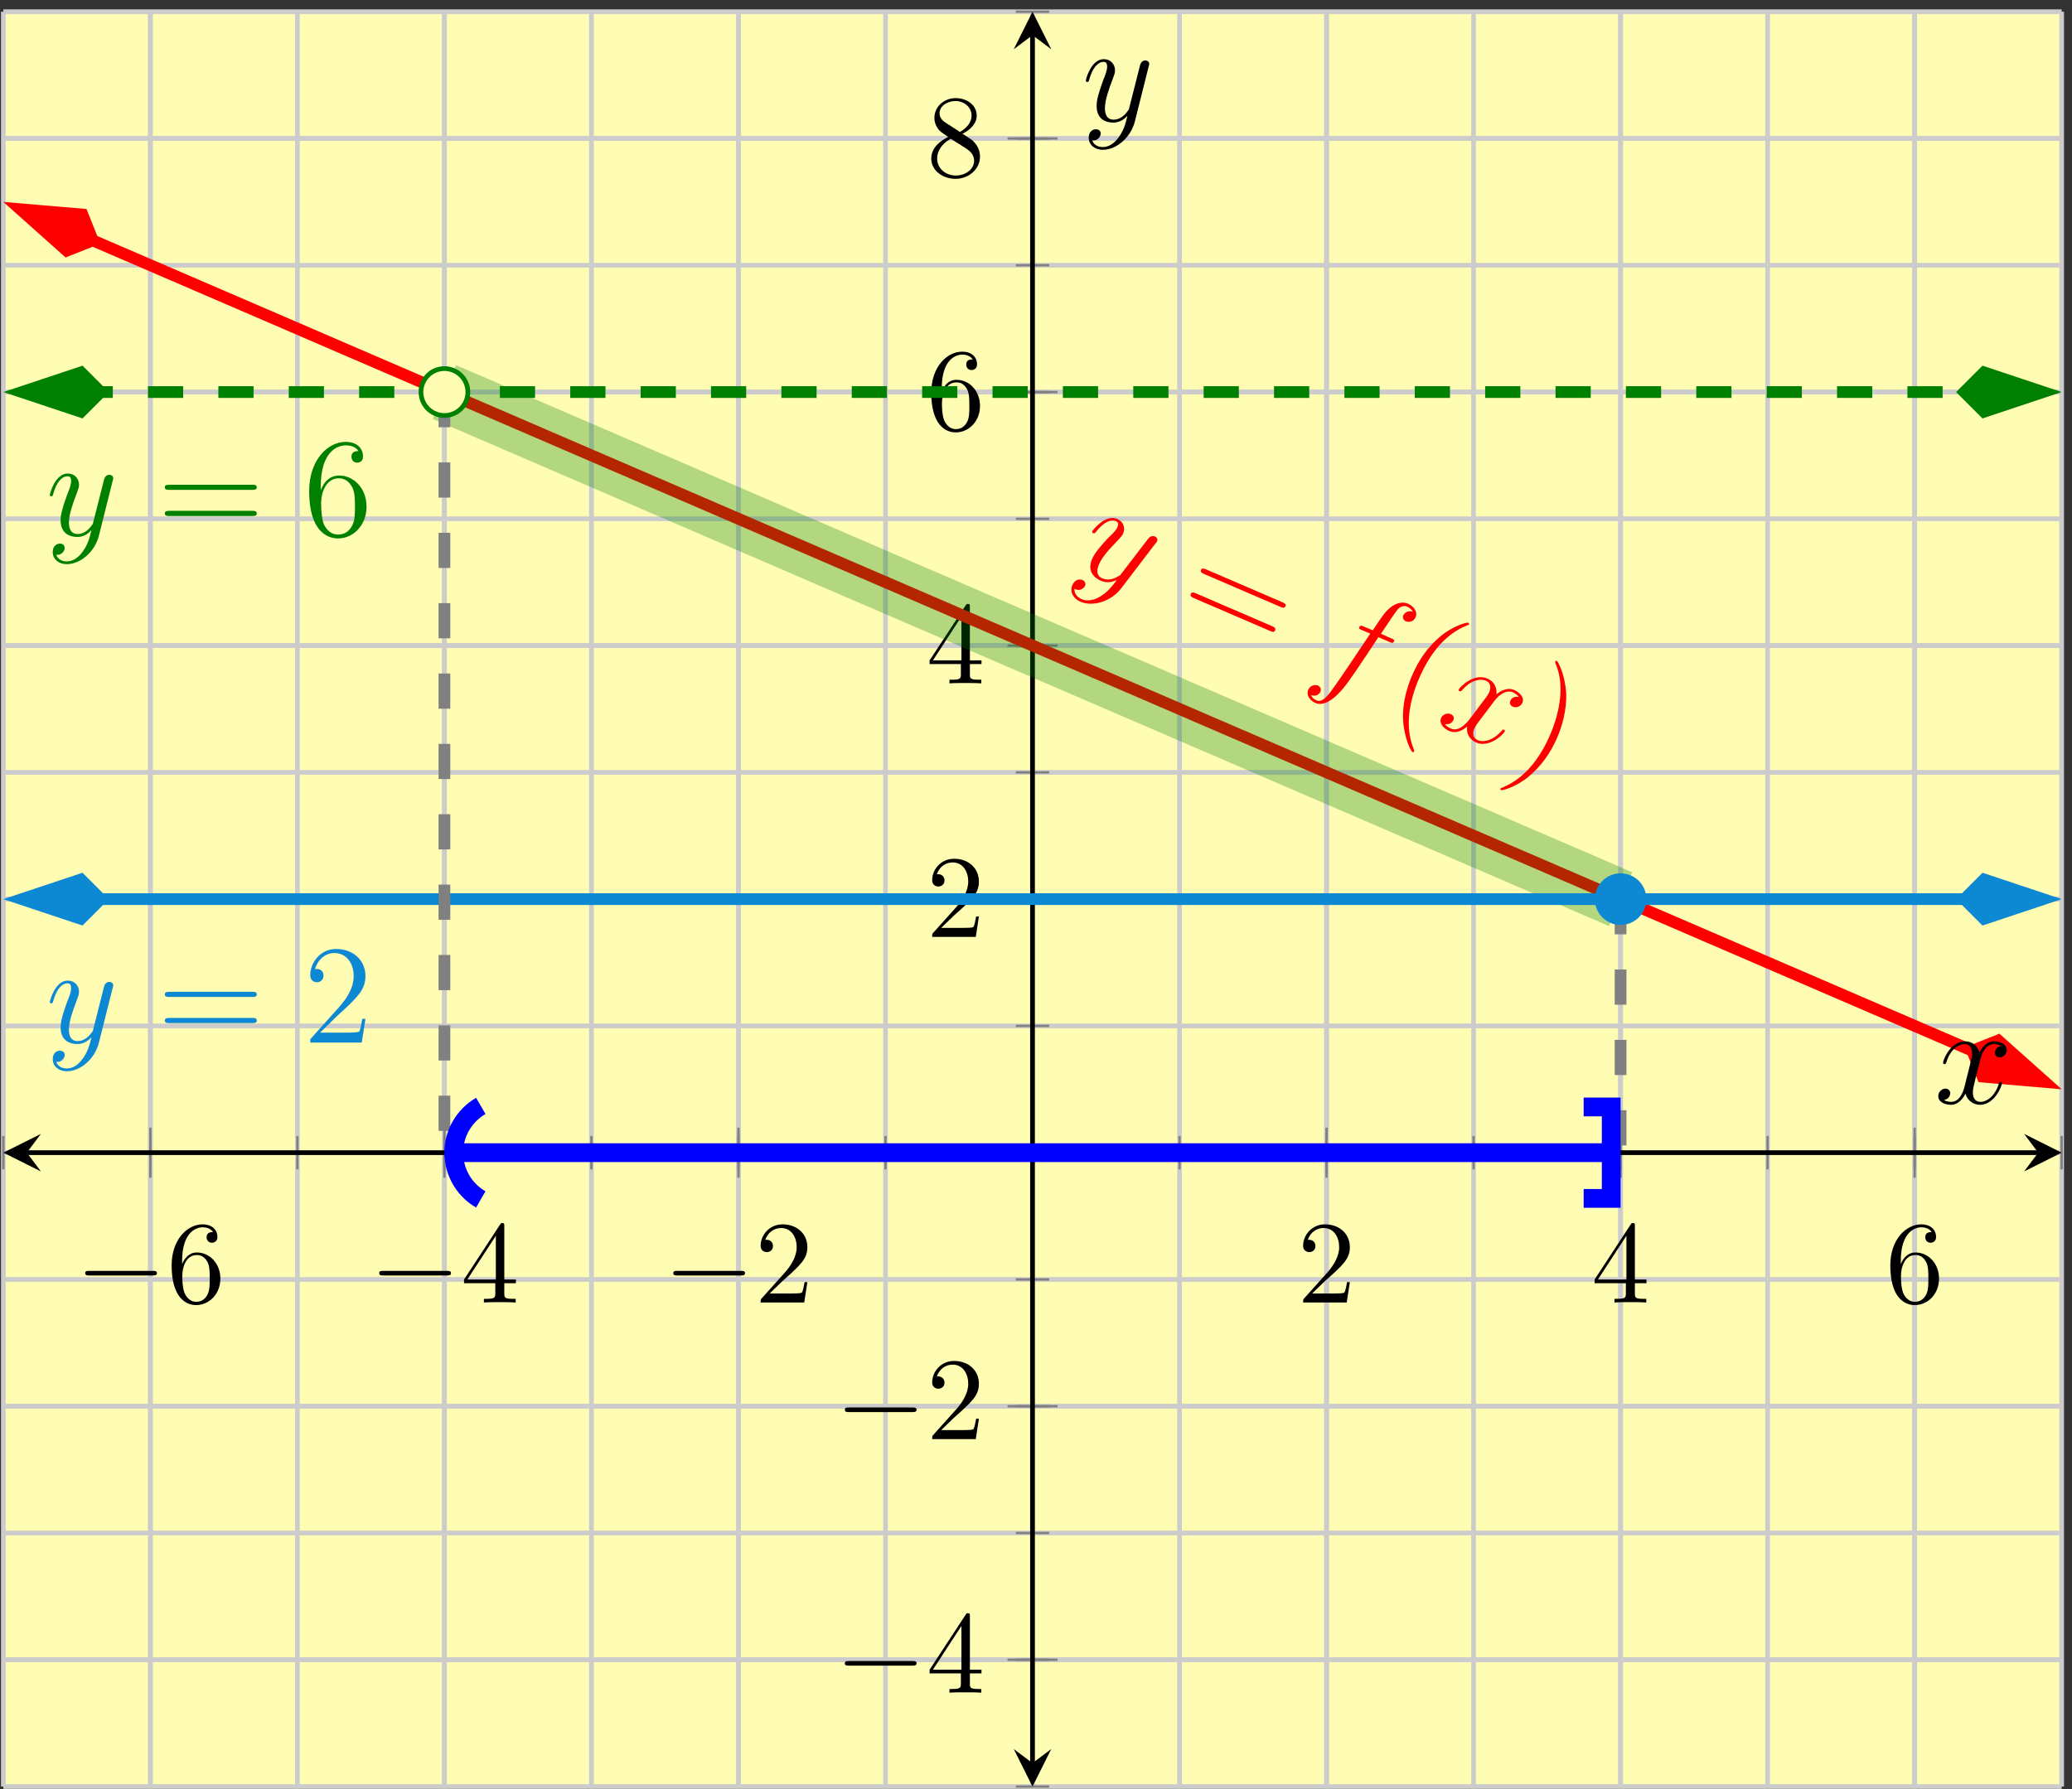 <?xml version="1.0" encoding="UTF-8"?>
<svg xmlns="http://www.w3.org/2000/svg" xmlns:xlink="http://www.w3.org/1999/xlink" width="176pt" height="152pt" viewBox="0 0 176 152" version="1.1">
<rect x="0" y="0" width="176" height="152" fill="#333333" stroke="none"/>
<defs>
<g>
<symbol overflow="visible" id="glyph0-0">
<path style="stroke:none;" d=""/>
</symbol>
<symbol overflow="visible" id="glyph0-1">
<path style="stroke:none;" d="M 6.562 -2.297 C 6.734 -2.297 6.922 -2.297 6.922 -2.5 C 6.922 -2.688 6.734 -2.688 6.562 -2.688 L 1.172 -2.688 C 1 -2.688 0.828 -2.688 0.828 -2.5 C 0.828 -2.297 1 -2.297 1.172 -2.297 Z M 6.562 -2.297 "/>
</symbol>
<symbol overflow="visible" id="glyph1-0">
<path style="stroke:none;" d=""/>
</symbol>
<symbol overflow="visible" id="glyph1-1">
<path style="stroke:none;" d="M 1.312 -3.266 L 1.312 -3.516 C 1.312 -6.031 2.547 -6.391 3.062 -6.391 C 3.297 -6.391 3.719 -6.328 3.938 -5.984 C 3.781 -5.984 3.391 -5.984 3.391 -5.547 C 3.391 -5.234 3.625 -5.078 3.844 -5.078 C 4 -5.078 4.312 -5.172 4.312 -5.562 C 4.312 -6.156 3.875 -6.641 3.047 -6.641 C 1.766 -6.641 0.422 -5.359 0.422 -3.156 C 0.422 -0.484 1.578 0.219 2.5 0.219 C 3.609 0.219 4.562 -0.719 4.562 -2.031 C 4.562 -3.297 3.672 -4.25 2.562 -4.25 C 1.891 -4.25 1.516 -3.75 1.312 -3.266 Z M 2.5 -0.062 C 1.875 -0.062 1.578 -0.656 1.516 -0.812 C 1.328 -1.281 1.328 -2.078 1.328 -2.25 C 1.328 -3.031 1.656 -4.031 2.547 -4.031 C 2.719 -4.031 3.172 -4.031 3.484 -3.406 C 3.656 -3.047 3.656 -2.531 3.656 -2.047 C 3.656 -1.562 3.656 -1.062 3.484 -0.703 C 3.188 -0.109 2.734 -0.062 2.5 -0.062 Z M 2.5 -0.062 "/>
</symbol>
<symbol overflow="visible" id="glyph1-2">
<path style="stroke:none;" d="M 2.938 -1.641 L 2.938 -0.781 C 2.938 -0.422 2.906 -0.312 2.172 -0.312 L 1.969 -0.312 L 1.969 0 C 2.375 -0.031 2.891 -0.031 3.312 -0.031 C 3.734 -0.031 4.25 -0.031 4.672 0 L 4.672 -0.312 L 4.453 -0.312 C 3.719 -0.312 3.703 -0.422 3.703 -0.781 L 3.703 -1.641 L 4.688 -1.641 L 4.688 -1.953 L 3.703 -1.953 L 3.703 -6.484 C 3.703 -6.688 3.703 -6.75 3.531 -6.75 C 3.453 -6.75 3.422 -6.75 3.344 -6.625 L 0.281 -1.953 L 0.281 -1.641 Z M 2.984 -1.953 L 0.562 -1.953 L 2.984 -5.672 Z M 2.984 -1.953 "/>
</symbol>
<symbol overflow="visible" id="glyph1-3">
<path style="stroke:none;" d="M 1.266 -0.766 L 2.328 -1.797 C 3.875 -3.172 4.469 -3.703 4.469 -4.703 C 4.469 -5.844 3.578 -6.641 2.359 -6.641 C 1.234 -6.641 0.5 -5.719 0.5 -4.828 C 0.5 -4.281 1 -4.281 1.031 -4.281 C 1.203 -4.281 1.547 -4.391 1.547 -4.812 C 1.547 -5.062 1.359 -5.328 1.016 -5.328 C 0.938 -5.328 0.922 -5.328 0.891 -5.312 C 1.109 -5.969 1.656 -6.328 2.234 -6.328 C 3.141 -6.328 3.562 -5.516 3.562 -4.703 C 3.562 -3.906 3.078 -3.125 2.516 -2.5 L 0.609 -0.375 C 0.5 -0.266 0.5 -0.234 0.5 0 L 4.203 0 L 4.469 -1.734 L 4.234 -1.734 C 4.172 -1.438 4.109 -1 4 -0.844 C 3.938 -0.766 3.281 -0.766 3.062 -0.766 Z M 1.266 -0.766 "/>
</symbol>
<symbol overflow="visible" id="glyph1-4">
<path style="stroke:none;" d="M 1.625 -4.562 C 1.172 -4.859 1.125 -5.188 1.125 -5.359 C 1.125 -5.969 1.781 -6.391 2.484 -6.391 C 3.203 -6.391 3.844 -5.875 3.844 -5.156 C 3.844 -4.578 3.453 -4.109 2.859 -3.766 Z M 3.078 -3.609 C 3.797 -3.984 4.281 -4.5 4.281 -5.156 C 4.281 -6.078 3.406 -6.641 2.5 -6.641 C 1.5 -6.641 0.688 -5.906 0.688 -4.969 C 0.688 -4.797 0.703 -4.344 1.125 -3.875 C 1.234 -3.766 1.609 -3.516 1.859 -3.344 C 1.281 -3.047 0.422 -2.5 0.422 -1.5 C 0.422 -0.453 1.438 0.219 2.484 0.219 C 3.609 0.219 4.562 -0.609 4.562 -1.672 C 4.562 -2.031 4.453 -2.484 4.062 -2.906 C 3.875 -3.109 3.719 -3.203 3.078 -3.609 Z M 2.078 -3.188 L 3.312 -2.406 C 3.594 -2.219 4.062 -1.922 4.062 -1.312 C 4.062 -0.578 3.312 -0.062 2.5 -0.062 C 1.641 -0.062 0.922 -0.672 0.922 -1.5 C 0.922 -2.078 1.234 -2.719 2.078 -3.188 Z M 2.078 -3.188 "/>
</symbol>
<symbol overflow="visible" id="glyph2-0">
<path style="stroke:none;" d=""/>
</symbol>
<symbol overflow="visible" id="glyph2-1">
<path style="stroke:none;" d="M 2.359 2.484 C 1.875 2.781 1.297 2.953 0.75 2.719 C 0.609 2.656 0.109 2.422 0.156 1.828 C 0.172 1.859 0.234 1.891 0.25 1.891 C 0.578 2.031 0.938 1.844 1.047 1.594 C 1.156 1.344 0.984 1.156 0.828 1.094 C 0.641 1.016 0.203 1 -0.031 1.531 C -0.266 2.078 0.031 2.672 0.656 2.938 C 1.75 3.406 3.297 2.891 4.125 1.797 L 7.047 -2.031 C 7.078 -2.062 7.141 -2.125 7.172 -2.203 C 7.234 -2.359 7.156 -2.531 7 -2.594 C 6.891 -2.641 6.641 -2.703 6.406 -2.406 L 4.203 0.469 C 4.078 0.641 4.062 0.672 3.922 0.75 C 3.562 0.969 3.047 1.188 2.516 0.953 C 1.891 0.688 2.109 0.047 2.234 -0.234 C 2.5 -0.875 3.156 -1.578 3.797 -2.234 C 4.062 -2.516 4.188 -2.641 4.281 -2.844 C 4.484 -3.312 4.328 -3.859 3.781 -4.094 C 2.781 -4.531 1.688 -3.125 1.656 -3.031 C 1.641 -2.984 1.656 -2.906 1.734 -2.891 C 1.828 -2.844 1.875 -2.859 1.984 -3 C 2.625 -3.812 3.234 -4.094 3.656 -3.906 C 3.766 -3.859 3.953 -3.781 3.812 -3.422 C 3.688 -3.125 3.422 -2.859 3.062 -2.531 C 1.906 -1.297 1.766 -0.938 1.641 -0.672 C 1.203 0.375 1.844 0.922 2.391 1.156 C 2.703 1.297 3.156 1.375 3.703 1.109 L 3.719 1.141 C 3.281 1.719 2.969 2.094 2.359 2.484 Z M 2.359 2.484 "/>
</symbol>
<symbol overflow="visible" id="glyph2-2">
<path style="stroke:none;" d="M 6.797 -2.312 C 7.016 -2.219 7.109 -2.172 7.188 -2.375 C 7.25 -2.484 7.156 -2.531 6.969 -2.609 L 6.078 -3 C 6.766 -4.047 7.25 -4.75 7.484 -5.047 C 7.672 -5.297 8.016 -5.438 8.297 -5.312 C 8.531 -5.219 8.719 -5.031 8.781 -4.875 C 8.328 -5.016 8.062 -4.75 7.969 -4.562 C 7.891 -4.359 8 -4.141 8.203 -4.062 C 8.438 -3.969 8.844 -4 9.031 -4.422 C 9.219 -4.875 8.859 -5.344 8.375 -5.562 C 7.906 -5.766 7.312 -5.594 6.906 -5.25 C 6.531 -4.969 6.25 -4.625 5.391 -3.297 L 4.641 -3.609 C 4.438 -3.703 4.328 -3.75 4.234 -3.547 C 4.188 -3.438 4.266 -3.406 4.469 -3.312 L 5.172 -3.016 C 4.531 -2.062 3.016 0.219 2.266 1.281 C 1.656 2.156 1.141 2.891 0.609 2.656 C 0.562 2.641 0.25 2.5 0.141 2.203 C 0.719 2.406 0.922 1.938 0.938 1.922 C 1.031 1.688 0.922 1.484 0.719 1.391 C 0.5 1.312 0.094 1.344 -0.094 1.75 C -0.297 2.234 0.078 2.688 0.516 2.875 C 1.625 3.359 2.969 1.547 3.312 1.062 C 3.875 0.297 5.672 -2.406 5.859 -2.719 Z M 6.797 -2.312 "/>
</symbol>
<symbol overflow="visible" id="glyph2-3">
<path style="stroke:none;" d="M 7.141 -2.219 C 6.75 -2.328 6.5 -2.109 6.422 -1.922 C 6.297 -1.641 6.469 -1.469 6.625 -1.406 C 6.953 -1.266 7.312 -1.438 7.438 -1.734 C 7.641 -2.203 7.188 -2.625 6.734 -2.828 C 6.062 -3.109 5.406 -2.609 5.234 -2.453 C 5.312 -3.391 4.656 -3.719 4.453 -3.797 C 3.344 -4.281 2.141 -3.109 2.031 -2.859 C 2.016 -2.812 2.031 -2.75 2.109 -2.719 C 2.188 -2.688 2.25 -2.734 2.297 -2.781 C 3.188 -3.828 4.016 -3.75 4.344 -3.609 C 4.828 -3.406 4.734 -2.891 4.625 -2.641 C 4.516 -2.391 4.344 -2.172 3.969 -1.688 L 2.969 -0.359 C 2.516 0.234 1.938 0.703 1.359 0.453 C 1.297 0.422 1.016 0.312 0.859 0.062 C 1.281 0.172 1.516 -0.125 1.578 -0.266 C 1.672 -0.469 1.562 -0.688 1.359 -0.766 C 1.094 -0.891 0.688 -0.781 0.531 -0.438 C 0.344 0.031 0.766 0.469 1.25 0.672 C 1.781 0.891 2.312 0.656 2.75 0.281 C 2.641 1.016 3.109 1.469 3.516 1.641 C 4.625 2.125 5.844 0.938 5.938 0.703 C 5.969 0.641 5.938 0.578 5.891 0.562 C 5.781 0.516 5.734 0.562 5.672 0.656 C 4.953 1.469 4.141 1.656 3.641 1.438 C 3.25 1.266 3.172 0.891 3.359 0.453 C 3.469 0.203 3.594 0.047 4.078 -0.594 L 5.094 -1.938 C 5.547 -2.5 6.109 -2.844 6.641 -2.625 C 6.641 -2.609 6.969 -2.484 7.141 -2.219 Z M 7.141 -2.219 "/>
</symbol>
<symbol overflow="visible" id="glyph3-0">
<path style="stroke:none;" d=""/>
</symbol>
<symbol overflow="visible" id="glyph3-1">
<path style="stroke:none;" d="M 8.938 -0.375 C 9.094 -0.297 9.297 -0.219 9.391 -0.422 C 9.469 -0.609 9.281 -0.688 9.109 -0.766 L 2.656 -3.547 C 2.5 -3.609 2.297 -3.703 2.219 -3.516 C 2.125 -3.312 2.312 -3.234 2.484 -3.156 Z M 8.062 1.672 C 8.219 1.75 8.422 1.828 8.5 1.641 C 8.594 1.422 8.406 1.344 8.234 1.266 L 1.781 -1.516 C 1.625 -1.578 1.422 -1.672 1.344 -1.469 C 1.25 -1.266 1.438 -1.188 1.609 -1.109 Z M 8.062 1.672 "/>
</symbol>
<symbol overflow="visible" id="glyph3-2">
<path style="stroke:none;" d="M 2.422 4.219 C 2.438 4.188 2.453 4.156 2.344 3.875 C 1.719 2.297 1.875 0.234 2.844 -2 C 3.766 -4.141 5.078 -5.766 6.906 -6.5 C 7.062 -6.547 7.078 -6.562 7.094 -6.609 C 7.109 -6.656 7.062 -6.719 7.016 -6.734 C 6.875 -6.797 5.625 -6.406 4.641 -5.562 C 3.594 -4.672 2.844 -3.625 2.25 -2.25 C 1.828 -1.281 1.422 0.094 1.484 1.484 C 1.578 3.094 2.156 4.188 2.281 4.25 C 2.328 4.266 2.406 4.266 2.422 4.219 Z M 2.422 4.219 "/>
</symbol>
<symbol overflow="visible" id="glyph3-3">
<path style="stroke:none;" d="M 4.266 -1.375 C 4.641 -2.234 5.109 -3.641 5.047 -5.188 C 4.953 -6.766 4.359 -7.875 4.25 -7.938 C 4.203 -7.953 4.141 -7.938 4.125 -7.891 C 4.109 -7.844 4.094 -7.828 4.203 -7.562 C 4.828 -5.984 4.641 -3.906 3.688 -1.656 C 2.766 0.469 1.453 2.078 -0.359 2.828 C -0.516 2.875 -0.531 2.906 -0.547 2.938 C -0.562 2.984 -0.531 3.031 -0.484 3.047 C -0.344 3.109 0.906 2.719 1.891 1.875 C 2.938 0.984 3.703 -0.078 4.266 -1.375 Z M 4.266 -1.375 "/>
</symbol>
<symbol overflow="visible" id="glyph4-0">
<path style="stroke:none;" d=""/>
</symbol>
<symbol overflow="visible" id="glyph4-1">
<path style="stroke:none;" d="M 3.141 1.344 C 2.828 1.797 2.359 2.203 1.766 2.203 C 1.625 2.203 1.047 2.172 0.875 1.625 C 0.906 1.641 0.969 1.641 0.984 1.641 C 1.344 1.641 1.594 1.328 1.594 1.047 C 1.594 0.781 1.359 0.688 1.188 0.688 C 0.984 0.688 0.578 0.828 0.578 1.406 C 0.578 2.016 1.094 2.438 1.766 2.438 C 2.969 2.438 4.172 1.344 4.5 0.016 L 5.672 -4.656 C 5.688 -4.703 5.719 -4.781 5.719 -4.859 C 5.719 -5.031 5.562 -5.156 5.391 -5.156 C 5.281 -5.156 5.031 -5.109 4.938 -4.75 L 4.047 -1.234 C 4 -1.016 4 -0.984 3.891 -0.859 C 3.656 -0.531 3.266 -0.125 2.688 -0.125 C 2.016 -0.125 1.953 -0.781 1.953 -1.094 C 1.953 -1.781 2.281 -2.703 2.609 -3.562 C 2.734 -3.906 2.812 -4.078 2.812 -4.312 C 2.812 -4.812 2.453 -5.266 1.859 -5.266 C 0.766 -5.266 0.328 -3.531 0.328 -3.438 C 0.328 -3.391 0.375 -3.328 0.453 -3.328 C 0.562 -3.328 0.578 -3.375 0.625 -3.547 C 0.906 -4.547 1.359 -5.031 1.828 -5.031 C 1.938 -5.031 2.141 -5.031 2.141 -4.641 C 2.141 -4.328 2.016 -3.984 1.828 -3.531 C 1.25 -1.953 1.25 -1.562 1.25 -1.281 C 1.25 -0.141 2.062 0.125 2.656 0.125 C 3 0.125 3.438 0.016 3.844 -0.438 L 3.859 -0.422 C 3.688 0.281 3.562 0.75 3.141 1.344 Z M 3.141 1.344 "/>
</symbol>
<symbol overflow="visible" id="glyph4-2">
<path style="stroke:none;" d="M 5.672 -4.875 C 5.281 -4.812 5.141 -4.516 5.141 -4.297 C 5.141 -4 5.359 -3.906 5.531 -3.906 C 5.891 -3.906 6.141 -4.219 6.141 -4.547 C 6.141 -5.047 5.562 -5.266 5.062 -5.266 C 4.344 -5.266 3.938 -4.547 3.828 -4.328 C 3.547 -5.219 2.812 -5.266 2.594 -5.266 C 1.375 -5.266 0.734 -3.703 0.734 -3.438 C 0.734 -3.391 0.781 -3.328 0.859 -3.328 C 0.953 -3.328 0.984 -3.406 1 -3.453 C 1.406 -4.781 2.219 -5.031 2.562 -5.031 C 3.094 -5.031 3.203 -4.531 3.203 -4.25 C 3.203 -3.984 3.125 -3.703 2.984 -3.125 L 2.578 -1.5 C 2.406 -0.781 2.062 -0.125 1.422 -0.125 C 1.359 -0.125 1.062 -0.125 0.812 -0.281 C 1.25 -0.359 1.344 -0.719 1.344 -0.859 C 1.344 -1.094 1.156 -1.25 0.938 -1.25 C 0.641 -1.25 0.328 -0.984 0.328 -0.609 C 0.328 -0.109 0.891 0.125 1.406 0.125 C 1.984 0.125 2.391 -0.328 2.641 -0.828 C 2.828 -0.125 3.438 0.125 3.875 0.125 C 5.094 0.125 5.734 -1.453 5.734 -1.703 C 5.734 -1.766 5.688 -1.812 5.625 -1.812 C 5.516 -1.812 5.5 -1.75 5.469 -1.656 C 5.141 -0.609 4.453 -0.125 3.906 -0.125 C 3.484 -0.125 3.266 -0.438 3.266 -0.922 C 3.266 -1.188 3.312 -1.375 3.5 -2.156 L 3.922 -3.797 C 4.094 -4.5 4.5 -5.031 5.062 -5.031 C 5.078 -5.031 5.422 -5.031 5.672 -4.875 Z M 5.672 -4.875 "/>
</symbol>
<symbol overflow="visible" id="glyph5-0">
<path style="stroke:none;" d=""/>
</symbol>
<symbol overflow="visible" id="glyph5-1">
<path style="stroke:none;" d="M 8.062 -3.875 C 8.234 -3.875 8.453 -3.875 8.453 -4.094 C 8.453 -4.312 8.25 -4.312 8.062 -4.312 L 1.031 -4.312 C 0.859 -4.312 0.641 -4.312 0.641 -4.094 C 0.641 -3.875 0.844 -3.875 1.031 -3.875 Z M 8.062 -1.656 C 8.234 -1.656 8.453 -1.656 8.453 -1.859 C 8.453 -2.094 8.25 -2.094 8.062 -2.094 L 1.031 -2.094 C 0.859 -2.094 0.641 -2.094 0.641 -1.875 C 0.641 -1.656 0.844 -1.656 1.031 -1.656 Z M 8.062 -1.656 "/>
</symbol>
<symbol overflow="visible" id="glyph5-2">
<path style="stroke:none;" d="M 5.266 -2.016 L 5 -2.016 C 4.953 -1.812 4.859 -1.141 4.75 -0.953 C 4.656 -0.844 3.984 -0.844 3.625 -0.844 L 1.406 -0.844 C 1.734 -1.125 2.469 -1.891 2.766 -2.172 C 4.594 -3.844 5.266 -4.469 5.266 -5.656 C 5.266 -7.031 4.172 -7.953 2.781 -7.953 C 1.406 -7.953 0.578 -6.766 0.578 -5.734 C 0.578 -5.125 1.109 -5.125 1.141 -5.125 C 1.406 -5.125 1.703 -5.312 1.703 -5.688 C 1.703 -6.031 1.484 -6.25 1.141 -6.25 C 1.047 -6.25 1.016 -6.25 0.984 -6.234 C 1.203 -7.047 1.859 -7.609 2.625 -7.609 C 3.641 -7.609 4.266 -6.75 4.266 -5.656 C 4.266 -4.641 3.688 -3.75 3 -2.984 L 0.578 -0.281 L 0.578 0 L 4.953 0 Z M 5.266 -2.016 "/>
</symbol>
<symbol overflow="visible" id="glyph5-3">
<path style="stroke:none;" d="M 1.469 -4.156 C 1.469 -7.188 2.938 -7.656 3.578 -7.656 C 4.016 -7.656 4.453 -7.531 4.672 -7.172 C 4.531 -7.172 4.078 -7.172 4.078 -6.688 C 4.078 -6.422 4.25 -6.188 4.562 -6.188 C 4.859 -6.188 5.062 -6.375 5.062 -6.719 C 5.062 -7.344 4.609 -7.953 3.578 -7.953 C 2.062 -7.953 0.484 -6.406 0.484 -3.781 C 0.484 -0.484 1.922 0.25 2.938 0.25 C 4.25 0.25 5.359 -0.891 5.359 -2.438 C 5.359 -4.031 4.25 -5.094 3.047 -5.094 C 1.984 -5.094 1.594 -4.172 1.469 -3.844 Z M 2.938 -0.078 C 2.188 -0.078 1.828 -0.734 1.719 -0.984 C 1.609 -1.297 1.5 -1.891 1.5 -2.719 C 1.5 -3.672 1.922 -4.859 3 -4.859 C 3.656 -4.859 4 -4.406 4.188 -4 C 4.375 -3.562 4.375 -2.969 4.375 -2.453 C 4.375 -1.844 4.375 -1.297 4.141 -0.844 C 3.844 -0.281 3.422 -0.078 2.938 -0.078 Z M 2.938 -0.078 "/>
</symbol>
</g>
</defs>
<g id="surface1">
<path style=" stroke:none;fill-rule:nonzero;fill:rgb(100%,98.47%,70.001%);fill-opacity:1;" d="M 0.285 151.785 L 175.121 151.785 L 175.121 0.996 L 0.285 0.996 Z M 0.285 151.785 "/>
<path style="fill:none;stroke-width:0.399;stroke-linecap:butt;stroke-linejoin:miter;stroke:rgb(79.999%,79.999%,79.999%);stroke-opacity:1;stroke-miterlimit:10;" d="M 0 -0.001 L 0 150.788 M 12.488 -0.001 L 12.488 150.788 M 24.977 -0.001 L 24.977 150.788 M 37.465 -0.001 L 37.465 150.788 M 49.953 -0.001 L 49.953 150.788 M 62.442 -0.001 L 62.442 150.788 M 74.93 -0.001 L 74.93 150.788 M 87.418 -0.001 L 87.418 150.788 M 99.906 -0.001 L 99.906 150.788 M 112.395 -0.001 L 112.395 150.788 M 124.883 -0.001 L 124.883 150.788 M 137.371 -0.001 L 137.371 150.788 M 149.86 -0.001 L 149.86 150.788 M 162.348 -0.001 L 162.348 150.788 M 174.836 -0.001 L 174.836 150.788 " transform="matrix(1,0,0,-1,0.285,151.784)"/>
<path style="fill:none;stroke-width:0.399;stroke-linecap:butt;stroke-linejoin:miter;stroke:rgb(79.999%,79.999%,79.999%);stroke-opacity:1;stroke-miterlimit:10;" d="M 12.488 -0.001 L 12.488 150.788 M 37.465 -0.001 L 37.465 150.788 M 62.442 -0.001 L 62.442 150.788 M 112.395 -0.001 L 112.395 150.788 M 137.371 -0.001 L 137.371 150.788 M 162.348 -0.001 L 162.348 150.788 " transform="matrix(1,0,0,-1,0.285,151.784)"/>
<path style="fill:none;stroke-width:0.399;stroke-linecap:butt;stroke-linejoin:miter;stroke:rgb(79.999%,79.999%,79.999%);stroke-opacity:1;stroke-miterlimit:10;" d="M 0 -0.001 L 174.836 -0.001 M 0 10.772 L 174.836 10.772 M 0 21.542 L 174.836 21.542 M 0 32.311 L 174.836 32.311 M 0 43.081 L 174.836 43.081 M 0 53.854 L 174.836 53.854 M 0 64.624 L 174.836 64.624 M 0 75.393 L 174.836 75.393 M 0 86.163 L 174.836 86.163 M 0 96.936 L 174.836 96.936 M 0 107.706 L 174.836 107.706 M 0 118.475 L 174.836 118.475 M 0 129.249 L 174.836 129.249 M 0 140.018 L 174.836 140.018 M 0 150.788 L 174.836 150.788 " transform="matrix(1,0,0,-1,0.285,151.784)"/>
<path style="fill:none;stroke-width:0.399;stroke-linecap:butt;stroke-linejoin:miter;stroke:rgb(79.999%,79.999%,79.999%);stroke-opacity:1;stroke-miterlimit:10;" d="M 0 10.772 L 174.836 10.772 M 0 32.311 L 174.836 32.311 M 0 75.393 L 174.836 75.393 M 0 96.936 L 174.836 96.936 M 0 118.475 L 174.836 118.475 M 0 140.018 L 174.836 140.018 " transform="matrix(1,0,0,-1,0.285,151.784)"/>
<path style="fill:none;stroke-width:0.199;stroke-linecap:butt;stroke-linejoin:miter;stroke:rgb(50%,50%,50%);stroke-opacity:1;stroke-miterlimit:10;" d="M 0 52.436 L 0 55.272 M 12.488 52.436 L 12.488 55.272 M 24.977 52.436 L 24.977 55.272 M 37.465 52.436 L 37.465 55.272 M 49.953 52.436 L 49.953 55.272 M 62.442 52.436 L 62.442 55.272 M 74.93 52.436 L 74.93 55.272 M 87.418 52.436 L 87.418 55.272 M 99.906 52.436 L 99.906 55.272 M 112.395 52.436 L 112.395 55.272 M 124.883 52.436 L 124.883 55.272 M 137.371 52.436 L 137.371 55.272 M 149.86 52.436 L 149.86 55.272 M 162.348 52.436 L 162.348 55.272 M 174.836 52.436 L 174.836 55.272 " transform="matrix(1,0,0,-1,0.285,151.784)"/>
<path style="fill:none;stroke-width:0.199;stroke-linecap:butt;stroke-linejoin:miter;stroke:rgb(50%,50%,50%);stroke-opacity:1;stroke-miterlimit:10;" d="M 12.488 51.725 L 12.488 55.979 M 37.465 51.725 L 37.465 55.979 M 62.442 51.725 L 62.442 55.979 M 112.395 51.725 L 112.395 55.979 M 137.371 51.725 L 137.371 55.979 M 162.348 51.725 L 162.348 55.979 " transform="matrix(1,0,0,-1,0.285,151.784)"/>
<path style="fill:none;stroke-width:0.199;stroke-linecap:butt;stroke-linejoin:miter;stroke:rgb(50%,50%,50%);stroke-opacity:1;stroke-miterlimit:10;" d="M 86 -0.001 L 88.836 -0.001 M 86 10.772 L 88.836 10.772 M 86 21.542 L 88.836 21.542 M 86 32.311 L 88.836 32.311 M 86 43.081 L 88.836 43.081 M 86 53.854 L 88.836 53.854 M 86 64.624 L 88.836 64.624 M 86 75.393 L 88.836 75.393 M 86 86.163 L 88.836 86.163 M 86 96.936 L 88.836 96.936 M 86 107.706 L 88.836 107.706 M 86 118.475 L 88.836 118.475 M 86 129.249 L 88.836 129.249 M 86 140.018 L 88.836 140.018 M 86 150.788 L 88.836 150.788 " transform="matrix(1,0,0,-1,0.285,151.784)"/>
<path style="fill:none;stroke-width:0.199;stroke-linecap:butt;stroke-linejoin:miter;stroke:rgb(50%,50%,50%);stroke-opacity:1;stroke-miterlimit:10;" d="M 85.293 10.772 L 89.543 10.772 M 85.293 32.311 L 89.543 32.311 M 85.293 75.393 L 89.543 75.393 M 85.293 96.936 L 89.543 96.936 M 85.293 118.475 L 89.543 118.475 M 85.293 140.018 L 89.543 140.018 " transform="matrix(1,0,0,-1,0.285,151.784)"/>
<path style="fill:none;stroke-width:0.399;stroke-linecap:butt;stroke-linejoin:miter;stroke:rgb(0%,0%,0%);stroke-opacity:1;stroke-miterlimit:10;" d="M 1.992 53.854 L 172.844 53.854 " transform="matrix(1,0,0,-1,0.285,151.784)"/>
<path style=" stroke:none;fill-rule:nonzero;fill:rgb(0%,0%,0%);fill-opacity:1;" d="M 0.285 97.93 L 3.473 99.523 L 2.277 97.93 L 3.473 96.336 "/>
<path style=" stroke:none;fill-rule:nonzero;fill:rgb(0%,0%,0%);fill-opacity:1;" d="M 175.121 97.93 L 171.934 96.336 L 173.129 97.93 L 171.934 99.523 "/>
<path style="fill:none;stroke-width:0.399;stroke-linecap:butt;stroke-linejoin:miter;stroke:rgb(0%,0%,0%);stroke-opacity:1;stroke-miterlimit:10;" d="M 87.418 1.991 L 87.418 148.796 " transform="matrix(1,0,0,-1,0.285,151.784)"/>
<path style=" stroke:none;fill-rule:nonzero;fill:rgb(0%,0%,0%);fill-opacity:1;" d="M 87.703 151.785 L 89.297 148.598 L 87.703 149.793 L 86.109 148.598 "/>
<path style=" stroke:none;fill-rule:nonzero;fill:rgb(0%,0%,0%);fill-opacity:1;" d="M 87.703 0.996 L 86.109 4.184 L 87.703 2.988 L 89.297 4.184 "/>
<g style="fill:rgb(0%,0%,0%);fill-opacity:1;">
  <use xlink:href="#glyph0-1" x="6.408" y="110.661"/>
</g>
<g style="fill:rgb(0%,0%,0%);fill-opacity:1;">
  <use xlink:href="#glyph1-1" x="14.157" y="110.661"/>
</g>
<g style="fill:rgb(0%,0%,0%);fill-opacity:1;">
  <use xlink:href="#glyph0-1" x="31.385" y="110.661"/>
</g>
<g style="fill:rgb(0%,0%,0%);fill-opacity:1;">
  <use xlink:href="#glyph1-2" x="39.134" y="110.661"/>
</g>
<g style="fill:rgb(0%,0%,0%);fill-opacity:1;">
  <use xlink:href="#glyph0-1" x="56.362" y="110.661"/>
</g>
<g style="fill:rgb(0%,0%,0%);fill-opacity:1;">
  <use xlink:href="#glyph1-3" x="64.111" y="110.661"/>
</g>
<g style="fill:rgb(0%,0%,0%);fill-opacity:1;">
  <use xlink:href="#glyph1-3" x="110.19" y="110.661"/>
</g>
<g style="fill:rgb(0%,0%,0%);fill-opacity:1;">
  <use xlink:href="#glyph1-2" x="135.167" y="110.661"/>
</g>
<g style="fill:rgb(0%,0%,0%);fill-opacity:1;">
  <use xlink:href="#glyph1-1" x="160.144" y="110.661"/>
</g>
<g style="fill:rgb(0%,0%,0%);fill-opacity:1;">
  <use xlink:href="#glyph0-1" x="70.933" y="143.809"/>
</g>
<g style="fill:rgb(0%,0%,0%);fill-opacity:1;">
  <use xlink:href="#glyph1-2" x="78.682" y="143.809"/>
</g>
<g style="fill:rgb(0%,0%,0%);fill-opacity:1;">
  <use xlink:href="#glyph0-1" x="70.933" y="122.267"/>
</g>
<g style="fill:rgb(0%,0%,0%);fill-opacity:1;">
  <use xlink:href="#glyph1-3" x="78.682" y="122.267"/>
</g>
<g style="fill:rgb(0%,0%,0%);fill-opacity:1;">
  <use xlink:href="#glyph1-3" x="78.682" y="79.6"/>
</g>
<g style="fill:rgb(0%,0%,0%);fill-opacity:1;">
  <use xlink:href="#glyph1-2" x="78.682" y="58.059"/>
</g>
<g style="fill:rgb(0%,0%,0%);fill-opacity:1;">
  <use xlink:href="#glyph1-1" x="78.682" y="36.518"/>
</g>
<g style="fill:rgb(0%,0%,0%);fill-opacity:1;">
  <use xlink:href="#glyph1-4" x="78.682" y="14.976"/>
</g>
<path style="fill:none;stroke-width:0.996;stroke-linecap:butt;stroke-linejoin:miter;stroke:rgb(100%,0%,0%);stroke-opacity:1;stroke-miterlimit:10;" d="M 7.59 131.358 L 7.285 131.491 L 21.856 125.21 L 29.141 122.065 L 43.711 115.784 L 50.992 112.643 L 58.278 109.503 L 65.563 106.358 L 94.703 93.796 L 101.988 90.651 L 131.129 78.089 L 138.414 74.944 L 145.695 71.804 L 167.551 62.382 L 167.246 62.511 " transform="matrix(1,0,0,-1,0.285,151.784)"/>
<path style="fill-rule:nonzero;fill:rgb(100%,0%,0%);fill-opacity:1;stroke-width:0.996;stroke-linecap:butt;stroke-linejoin:miter;stroke:rgb(100%,0%,0%);stroke-opacity:1;stroke-miterlimit:10;" d="M 7.392 0.002 L 2.378 1.671 L 0.704 0.001 L 2.378 -1.671 Z M 7.392 0.002 " transform="matrix(-0.919,-0.396,-0.396,0.919,8.522,20.703)"/>
<path style="fill-rule:nonzero;fill:rgb(100%,0%,0%);fill-opacity:1;stroke-width:0.996;stroke-linecap:butt;stroke-linejoin:miter;stroke:rgb(100%,0%,0%);stroke-opacity:1;stroke-miterlimit:10;" d="M 7.392 -0 L 2.377 1.672 L 0.704 -0.001 L 2.376 -1.67 Z M 7.392 -0 " transform="matrix(0.919,0.396,0.396,-0.919,166.885,88.993)"/>
<g style="fill:rgb(100%,0%,0%);fill-opacity:1;">
  <use xlink:href="#glyph2-1" x="91.117" y="48.181"/>
</g>
<g style="fill:rgb(100%,0%,0%);fill-opacity:1;">
  <use xlink:href="#glyph3-1" x="99.806" y="51.927"/>
</g>
<g style="fill:rgb(100%,0%,0%);fill-opacity:1;">
  <use xlink:href="#glyph2-2" x="111.221" y="56.849"/>
</g>
<g style="fill:rgb(100%,0%,0%);fill-opacity:1;">
  <use xlink:href="#glyph3-2" x="117.694" y="59.641"/>
</g>
<g style="fill:rgb(100%,0%,0%);fill-opacity:1;">
  <use xlink:href="#glyph2-3" x="121.876" y="61.444"/>
</g>
<g style="fill:rgb(100%,0%,0%);fill-opacity:1;">
  <use xlink:href="#glyph3-3" x="127.987" y="64.079"/>
</g>
<path style="fill:none;stroke-width:4.981;stroke-linecap:butt;stroke-linejoin:miter;stroke:rgb(0%,50%,0%);stroke-opacity:0.3;stroke-miterlimit:10;" d="M 37.465 118.475 L 41.629 116.682 L 45.789 114.886 L 49.953 113.093 L 54.117 111.296 L 58.278 109.503 L 66.606 105.909 L 70.766 104.116 L 74.93 102.319 L 79.094 100.526 L 83.258 98.729 L 87.418 96.936 L 91.582 95.139 L 95.746 93.347 L 99.906 91.55 L 104.07 89.757 L 108.235 87.96 L 112.395 86.163 L 116.559 84.37 L 120.723 82.573 L 124.883 80.78 L 129.047 78.983 L 133.211 77.19 L 137.371 75.393 " transform="matrix(1,0,0,-1,0.285,151.784)"/>
<path style="fill:none;stroke-width:0.996;stroke-linecap:butt;stroke-linejoin:miter;stroke:rgb(5.411%,53.253%,82.785%);stroke-opacity:1;stroke-miterlimit:10;" d="M 8.262 75.393 L 7.285 75.393 L 167.551 75.393 L 166.574 75.393 " transform="matrix(1,0,0,-1,0.285,151.784)"/>
<path style="fill-rule:nonzero;fill:rgb(5.411%,53.253%,82.785%);fill-opacity:1;stroke-width:0.996;stroke-linecap:butt;stroke-linejoin:miter;stroke:rgb(5.411%,53.253%,82.785%);stroke-opacity:1;stroke-miterlimit:10;" d="M 7.392 0.001 L 2.376 1.673 L 0.705 0.001 L 2.376 -1.671 Z M 7.392 0.001 " transform="matrix(-1,0,0,1,9.251,76.39)"/>
<path style="fill-rule:nonzero;fill:rgb(5.411%,53.253%,82.785%);fill-opacity:1;stroke-width:0.996;stroke-linecap:butt;stroke-linejoin:miter;stroke:rgb(5.411%,53.253%,82.785%);stroke-opacity:1;stroke-miterlimit:10;" d="M 7.391 -0.001 L 2.376 1.671 L 0.704 -0.001 L 2.376 -1.673 Z M 7.391 -0.001 " transform="matrix(1,0,0,-1,166.155,76.39)"/>
<g style="fill:rgb(5.411%,53.253%,82.785%);fill-opacity:1;">
  <use xlink:href="#glyph4-1" x="3.901" y="88.577"/>
</g>
<g style="fill:rgb(5.411%,53.253%,82.785%);fill-opacity:1;">
  <use xlink:href="#glyph5-1" x="13.359" y="88.577"/>
</g>
<g style="fill:rgb(5.411%,53.253%,82.785%);fill-opacity:1;">
  <use xlink:href="#glyph5-2" x="25.776" y="88.577"/>
</g>
<path style="fill:none;stroke-width:0.996;stroke-linecap:butt;stroke-linejoin:miter;stroke:rgb(0%,50%,0%);stroke-opacity:1;stroke-dasharray:2.989,2.989;stroke-miterlimit:10;" d="M 8.262 118.475 L 7.285 118.475 L 167.551 118.475 L 166.574 118.475 " transform="matrix(1,0,0,-1,0.285,151.784)"/>
<path style="fill-rule:nonzero;fill:rgb(0%,50%,0%);fill-opacity:1;stroke-width:0.996;stroke-linecap:butt;stroke-linejoin:miter;stroke:rgb(0%,50%,0%);stroke-opacity:1;stroke-miterlimit:10;" d="M 7.392 0.001 L 2.376 1.673 L 0.705 0.001 L 2.376 -1.671 Z M 7.392 0.001 " transform="matrix(-1,0,0,1,9.251,33.307)"/>
<path style="fill-rule:nonzero;fill:rgb(0%,50%,0%);fill-opacity:1;stroke-width:0.996;stroke-linecap:butt;stroke-linejoin:miter;stroke:rgb(0%,50%,0%);stroke-opacity:1;stroke-miterlimit:10;" d="M 7.391 -0.001 L 2.376 1.671 L 0.704 -0.001 L 2.376 -1.673 Z M 7.391 -0.001 " transform="matrix(1,0,0,-1,166.155,33.307)"/>
<g style="fill:rgb(0%,50%,0%);fill-opacity:1;">
  <use xlink:href="#glyph4-1" x="3.901" y="45.495"/>
</g>
<g style="fill:rgb(0%,50%,0%);fill-opacity:1;">
  <use xlink:href="#glyph5-1" x="13.359" y="45.495"/>
</g>
<g style="fill:rgb(0%,50%,0%);fill-opacity:1;">
  <use xlink:href="#glyph5-3" x="25.776" y="45.495"/>
</g>
<path style="fill:none;stroke-width:0.996;stroke-linecap:butt;stroke-linejoin:miter;stroke:rgb(50%,50%,50%);stroke-opacity:1;stroke-dasharray:2.989,2.989;stroke-miterlimit:10;" d="M 37.465 118.475 L 37.465 53.854 " transform="matrix(1,0,0,-1,0.285,151.784)"/>
<path style="fill:none;stroke-width:0.996;stroke-linecap:butt;stroke-linejoin:miter;stroke:rgb(50%,50%,50%);stroke-opacity:1;stroke-dasharray:2.989,2.989;stroke-miterlimit:10;" d="M 137.371 75.393 L 137.371 53.854 " transform="matrix(1,0,0,-1,0.285,151.784)"/>
<path style="fill:none;stroke-width:1.594;stroke-linecap:butt;stroke-linejoin:miter;stroke:rgb(0%,0%,100%);stroke-opacity:1;stroke-miterlimit:10;" d="M 38.262 53.854 L 136.176 53.854 " transform="matrix(1,0,0,-1,0.285,151.784)"/>
<path style="fill:none;stroke-width:1.594;stroke-linecap:butt;stroke-linejoin:miter;stroke:rgb(0%,0%,100%);stroke-opacity:1;stroke-miterlimit:10;" d="M 2.295 3.971 C 4.487 2.706 5.241 -0.099 3.975 -2.294 C 3.569 -2.99 2.991 -3.572 2.295 -3.974 " transform="matrix(-1,0,0,1,43.135,97.931)"/>
<path style="fill:none;stroke-width:1.594;stroke-linecap:butt;stroke-linejoin:miter;stroke:rgb(0%,0%,100%);stroke-opacity:1;stroke-miterlimit:10;" d="M -2.341 3.884 L -0.001 3.884 L -0.001 -3.885 L -2.341 -3.885 " transform="matrix(1,0,0,-1,136.861,97.931)"/>
<path style="fill-rule:nonzero;fill:rgb(100%,98.47%,70.001%);fill-opacity:1;stroke-width:0.399;stroke-linecap:butt;stroke-linejoin:miter;stroke:rgb(0%,50%,0%);stroke-opacity:1;stroke-miterlimit:10;" d="M 39.457 118.475 C 39.457 119.577 38.567 120.468 37.465 120.468 C 36.363 120.468 35.473 119.577 35.473 118.475 C 35.473 117.378 36.363 116.483 37.465 116.483 C 38.567 116.483 39.457 117.378 39.457 118.475 Z M 39.457 118.475 " transform="matrix(1,0,0,-1,0.285,151.784)"/>
<path style="fill-rule:nonzero;fill:rgb(5.411%,53.253%,82.785%);fill-opacity:1;stroke-width:0.399;stroke-linecap:butt;stroke-linejoin:miter;stroke:rgb(5.411%,53.253%,82.785%);stroke-opacity:1;stroke-miterlimit:10;" d="M 139.363 75.393 C 139.363 76.495 138.473 77.386 137.371 77.386 C 136.274 77.386 135.379 76.495 135.379 75.393 C 135.379 74.292 136.274 73.401 137.371 73.401 C 138.473 73.401 139.363 74.292 139.363 75.393 Z M 139.363 75.393 " transform="matrix(1,0,0,-1,0.285,151.784)"/>
<g style="fill:rgb(0%,0%,0%);fill-opacity:1;">
  <use xlink:href="#glyph4-2" x="164.313" y="93.739"/>
</g>
<g style="fill:rgb(0%,0%,0%);fill-opacity:1;">
  <use xlink:href="#glyph4-1" x="91.901" y="10.291"/>
</g>
</g>
</svg>

